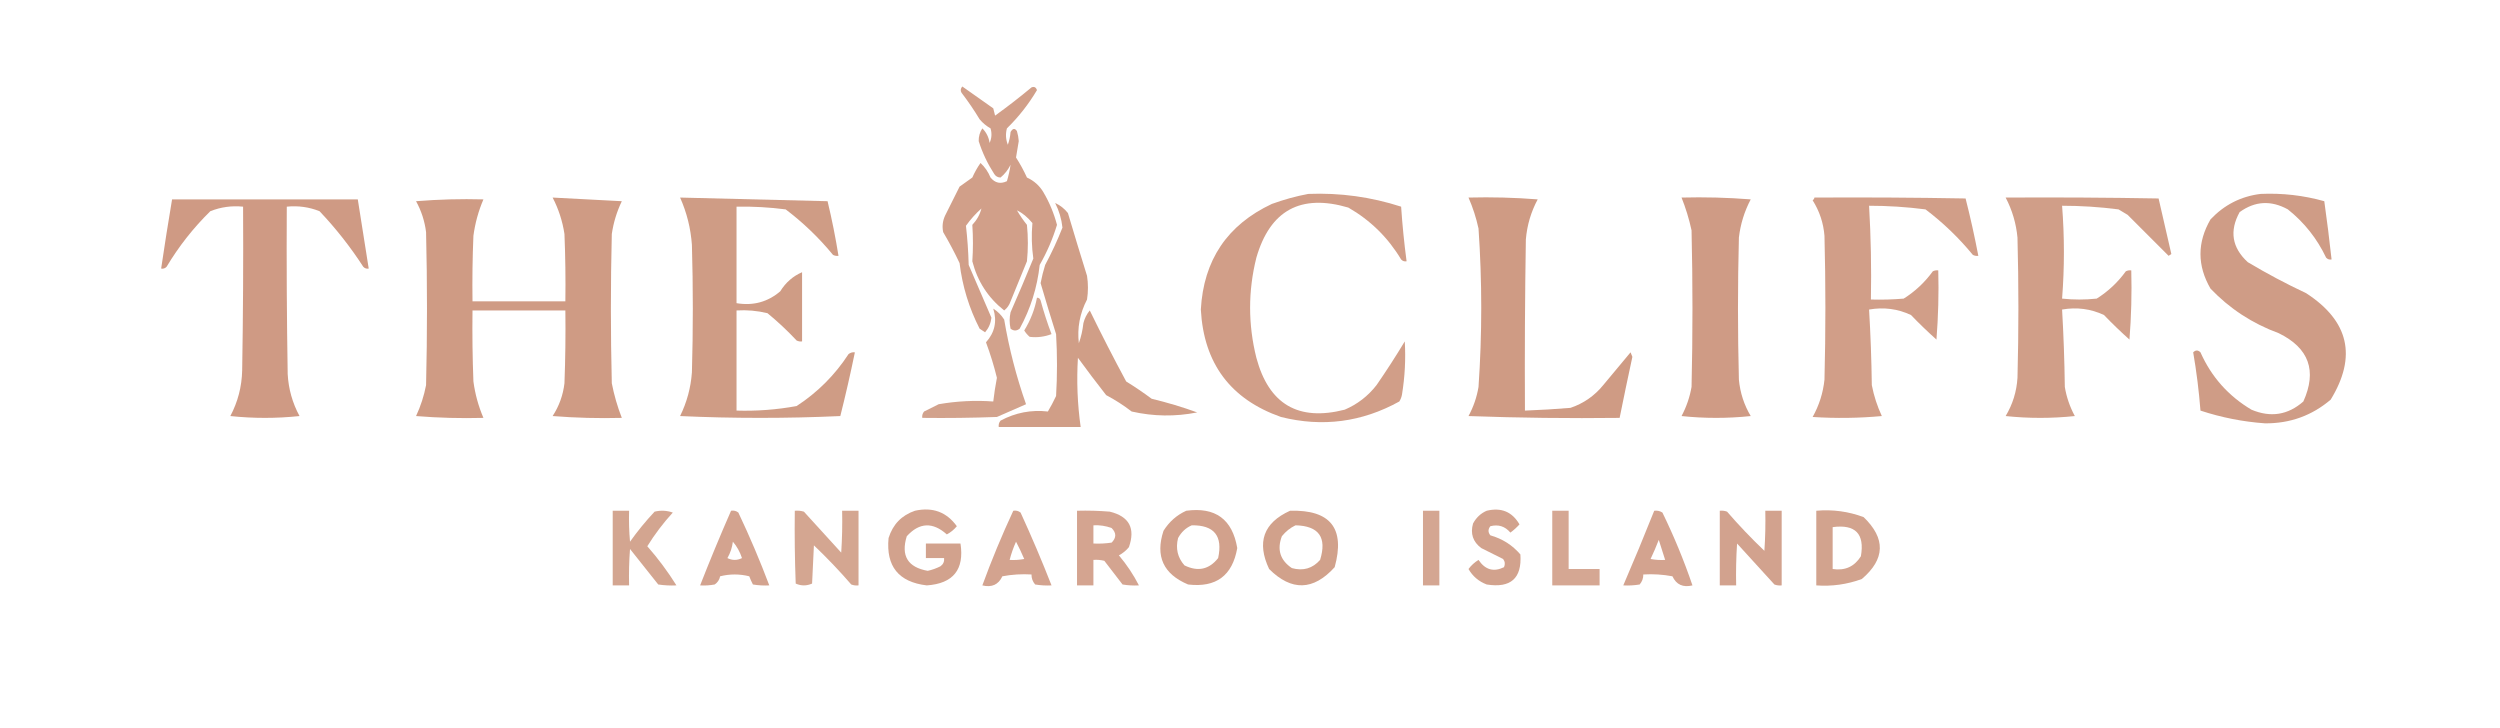 <?xml version="1.0" encoding="UTF-8"?>
<!DOCTYPE svg PUBLIC "-//W3C//DTD SVG 1.1//EN" "http://www.w3.org/Graphics/SVG/1.1/DTD/svg11.dtd">
<svg xmlns="http://www.w3.org/2000/svg" version="1.1" width="1373px" height="400px" style="shape-rendering:geometricPrecision; text-rendering:geometricPrecision; image-rendering:optimizeQuality; fill-rule:evenodd; clip-rule:evenodd" xmlns:xlink="http://www.w3.org/1999/xlink">
<g><path style="opacity:0.905" fill="#cc957d" d="M 528.5,47.5 C 534.13,51.45 539.797,55.45 545.5,59.5C 545.833,60.833 546.167,62.167 546.5,63.5C 553.347,58.575 560.014,53.408 566.5,48C 567.965,47.399 568.965,47.899 569.5,49.5C 564.892,57.266 559.392,64.266 553,70.5C 552.179,73.554 552.345,76.554 553.5,79.5C 554.314,77.234 554.814,74.9 555,72.5C 556.185,70.441 557.352,70.274 558.5,72C 559.037,73.792 559.37,75.625 559.5,77.5C 558.939,80.57 558.439,83.57 558,86.5C 560.254,90.007 562.254,93.673 564,97.5C 567.834,99.247 570.834,101.914 573,105.5C 576.351,111.195 578.851,117.195 580.5,123.5C 578.182,131.143 575.015,138.477 571,145.5C 569.648,157.912 565.981,169.579 560,180.5C 558.333,181.833 556.667,181.833 555,180.5C 554.333,177.5 554.333,174.5 555,171.5C 559.305,161.724 563.471,151.891 567.5,142C 566.583,135.514 566.416,129.014 567,122.5C 564.321,119.256 561.488,116.923 558.5,115.5C 560.138,118.304 561.971,120.971 564,123.5C 564.667,130.167 564.667,136.833 564,143.5C 561,150.833 558,158.167 555,165.5C 554.313,167.555 553.146,169.221 551.5,170.5C 542.667,163.516 536.834,154.516 534,143.5C 534.45,136.849 534.45,130.182 534,123.5C 536.51,120.801 538.176,117.801 539,114.5C 535.796,117.369 532.963,120.535 530.5,124C 531.315,131.087 531.815,138.253 532,145.5C 536.167,155.167 540.333,164.833 544.5,174.5C 544.13,177.572 542.963,180.239 541,182.5C 540,181.833 539,181.167 538,180.5C 532.2,169.182 528.534,157.182 527,144.5C 524.255,138.675 521.255,133.008 518,127.5C 517.348,124.406 517.682,121.406 519,118.5C 521.667,113.167 524.333,107.833 527,102.5C 529.333,100.833 531.667,99.167 534,97.5C 535.247,94.671 536.747,92.005 538.5,89.5C 540.886,91.731 542.719,94.397 544,97.5C 546.475,100.524 549.475,101.19 553,99.5C 553.914,96.455 554.581,93.455 555,90.5C 553.626,93.275 551.793,95.608 549.5,97.5C 547.971,97.471 546.804,96.805 546,95.5C 542.326,89.823 539.493,83.823 537.5,77.5C 537.442,74.943 538.109,72.61 539.5,70.5C 541.684,72.664 543.017,75.331 543.5,78.5C 544.652,75.894 544.818,73.227 544,70.5C 541.708,69.21 539.708,67.543 538,65.5C 535.081,60.66 531.914,55.994 528.5,51.5C 527.374,50.192 527.374,48.858 528.5,47.5 Z"/></g>
<g><path style="opacity:0.914" fill="#cc957d" d="M 718.5,106.5 C 735.937,105.804 752.937,108.138 769.5,113.5C 770.171,123.536 771.171,133.536 772.5,143.5C 771.325,143.719 770.325,143.386 769.5,142.5C 762.309,130.476 752.642,120.976 740.5,114C 714.371,106.312 697.538,115.478 690,141.5C 685.414,159.844 685.414,178.177 690,196.5C 696.827,222.008 712.994,231.508 738.5,225C 745.475,222.031 751.308,217.531 756,211.5C 761.429,203.634 766.596,195.634 771.5,187.5C 772.068,197.173 771.568,206.84 770,216.5C 769.781,217.938 769.281,219.271 768.5,220.5C 747.946,231.868 726.28,234.702 703.5,229C 675.765,219.238 661.099,199.572 659.5,170C 661.004,142.847 674.004,123.513 698.5,112C 705.142,109.581 711.809,107.748 718.5,106.5 Z"/></g>
<g><path style="opacity:0.926" fill="#cc957d" d="M 1241.5,106.5 C 1253.4,105.962 1265.06,107.295 1276.5,110.5C 1278,121.141 1279.33,131.807 1280.5,142.5C 1279.32,142.719 1278.32,142.386 1277.5,141.5C 1272.53,131.035 1265.53,122.202 1256.5,115C 1247.23,109.9 1238.4,110.4 1230,116.5C 1224.3,126.867 1225.8,136.034 1234.5,144C 1244.85,150.176 1255.52,155.843 1266.5,161C 1290.04,176.254 1294.54,195.754 1280,219.5C 1269.71,228.25 1257.71,232.584 1244,232.5C 1231.86,231.638 1220.02,229.305 1208.5,225.5C 1207.66,214.76 1206.32,204.093 1204.5,193.5C 1205.83,192.167 1207.17,192.167 1208.5,193.5C 1214.49,206.973 1223.82,217.473 1236.5,225C 1247.04,229.434 1256.54,227.934 1265,220.5C 1272.6,203.634 1268.1,191.134 1251.5,183C 1237.03,177.694 1224.53,169.527 1214,158.5C 1206.67,145.833 1206.67,133.167 1214,120.5C 1221.56,112.492 1230.73,107.826 1241.5,106.5 Z"/></g>
<g><path style="opacity:0.938" fill="#cc957d" d="M 303.5,108.5 C 316.105,109.149 328.772,109.815 341.5,110.5C 338.761,116.217 336.928,122.217 336,128.5C 335.333,155.833 335.333,183.167 336,210.5C 337.27,217.028 339.103,223.361 341.5,229.5C 328.816,229.832 316.149,229.499 303.5,228.5C 307.062,223.036 309.228,217.036 310,210.5C 310.5,197.171 310.667,183.837 310.5,170.5C 293.5,170.5 276.5,170.5 259.5,170.5C 259.333,183.504 259.5,196.504 260,209.5C 260.931,216.453 262.764,223.12 265.5,229.5C 253.149,229.832 240.815,229.499 228.5,228.5C 231.035,223.062 232.868,217.395 234,211.5C 234.667,183.5 234.667,155.5 234,127.5C 233.245,121.477 231.411,115.81 228.5,110.5C 240.815,109.501 253.149,109.168 265.5,109.5C 262.764,115.88 260.931,122.547 260,129.5C 259.5,141.495 259.333,153.495 259.5,165.5C 276.5,165.5 293.5,165.5 310.5,165.5C 310.667,153.162 310.5,140.829 310,128.5C 308.926,121.446 306.759,114.779 303.5,108.5 Z"/></g>
<g><path style="opacity:0.937" fill="#cc957d" d="M 373.5,108.5 C 400.434,109.158 427.434,109.825 454.5,110.5C 456.885,120.424 458.885,130.424 460.5,140.5C 459.448,140.649 458.448,140.483 457.5,140C 449.797,130.629 441.13,122.296 431.5,115C 422.537,113.835 413.537,113.335 404.5,113.5C 404.5,131.167 404.5,148.833 404.5,166.5C 413.617,168.035 421.617,165.869 428.5,160C 431.485,155.171 435.485,151.671 440.5,149.5C 440.5,162.167 440.5,174.833 440.5,187.5C 439.448,187.649 438.448,187.483 437.5,187C 432.468,181.633 427.135,176.633 421.5,172C 415.928,170.649 410.262,170.149 404.5,170.5C 404.5,188.833 404.5,207.167 404.5,225.5C 415.611,225.837 426.611,225.003 437.5,223C 449,215.5 458.5,206 466,194.5C 467.011,193.663 468.178,193.33 469.5,193.5C 467.089,205.221 464.422,216.887 461.5,228.5C 432.167,229.833 402.833,229.833 373.5,228.5C 377.225,220.935 379.392,212.935 380,204.5C 380.667,181.167 380.667,157.833 380,134.5C 379.344,125.382 377.177,116.716 373.5,108.5 Z"/></g>
<g><path style="opacity:0.939" fill="#cc957d" d="M 806.5,108.5 C 819.184,108.168 831.851,108.501 844.5,109.5C 840.817,116.381 838.651,123.715 838,131.5C 837.5,162.832 837.333,194.165 837.5,225.5C 845.841,225.19 854.174,224.69 862.5,224C 869.687,221.571 875.687,217.404 880.5,211.5C 885.53,205.475 890.53,199.475 895.5,193.5C 895.833,194.333 896.167,195.167 896.5,196C 894.083,207.165 891.75,218.332 889.5,229.5C 861.825,229.833 834.159,229.5 806.5,228.5C 809.23,223.476 811.064,218.143 812,212.5C 814,183.5 814,154.5 812,125.5C 810.718,119.615 808.885,113.949 806.5,108.5 Z"/></g>
<g><path style="opacity:0.934" fill="#cc957d" d="M 923.5,108.5 C 936.184,108.168 948.851,108.501 961.5,109.5C 958.022,116.099 955.856,123.099 955,130.5C 954.333,156.5 954.333,182.5 955,208.5C 955.675,215.692 957.842,222.359 961.5,228.5C 948.833,229.833 936.167,229.833 923.5,228.5C 926.184,223.464 928.017,218.131 929,212.5C 929.667,183.833 929.667,155.167 929,126.5C 927.659,120.314 925.826,114.314 923.5,108.5 Z"/></g>
<g><path style="opacity:0.914" fill="#cc957d" d="M 996.5,108.5 C 1024.17,108.333 1051.84,108.5 1079.5,109C 1082.15,119.407 1084.48,129.907 1086.5,140.5C 1085.45,140.649 1084.45,140.483 1083.5,140C 1075.8,130.629 1067.13,122.296 1057.5,115C 1047.19,113.668 1036.85,113.001 1026.5,113C 1027.49,130.09 1027.83,147.256 1027.5,164.5C 1033.51,164.666 1039.51,164.499 1045.5,164C 1051.79,160.044 1057.12,155.044 1061.5,149C 1062.45,148.517 1063.45,148.351 1064.5,148.5C 1064.83,161.184 1064.5,173.851 1063.5,186.5C 1058.68,182.182 1054.01,177.682 1049.5,173C 1042.23,169.586 1034.56,168.586 1026.5,170C 1027.32,183.758 1027.82,197.592 1028,211.5C 1029.13,217.395 1030.97,223.062 1033.5,228.5C 1020.85,229.666 1008.18,229.833 995.5,229C 999.069,222.625 1001.24,215.792 1002,208.5C 1002.67,182.167 1002.67,155.833 1002,129.5C 1001.43,122.449 999.261,115.949 995.5,110C 996.056,109.617 996.389,109.117 996.5,108.5 Z"/></g>
<g><path style="opacity:0.912" fill="#cc957d" d="M 1101.5,108.5 C 1129.5,108.333 1157.5,108.5 1185.5,109C 1187.78,119.151 1190.11,129.317 1192.5,139.5C 1192,139.833 1191.5,140.167 1191,140.5C 1183.57,133.066 1176.07,125.566 1168.5,118C 1166.83,117 1165.17,116 1163.5,115C 1153.19,113.668 1142.85,113.001 1132.5,113C 1133.83,130 1133.83,147 1132.5,164C 1138.83,164.667 1145.17,164.667 1151.5,164C 1157.79,160.044 1163.12,155.044 1167.5,149C 1168.45,148.517 1169.45,148.351 1170.5,148.5C 1170.83,161.184 1170.5,173.851 1169.5,186.5C 1164.71,182.209 1160.04,177.709 1155.5,173C 1148.23,169.586 1140.56,168.586 1132.5,170C 1133.32,184.092 1133.82,198.259 1134,212.5C 1134.94,218.148 1136.77,223.481 1139.5,228.5C 1126.83,229.833 1114.17,229.833 1101.5,228.5C 1105.36,222.065 1107.53,215.065 1108,207.5C 1108.67,181.833 1108.67,156.167 1108,130.5C 1107.27,122.716 1105.1,115.383 1101.5,108.5 Z"/></g>
<g><path style="opacity:0.949" fill="#cc957d" d="M 94.5,109.5 C 128.5,109.5 162.5,109.5 196.5,109.5C 198.5,122.167 200.5,134.833 202.5,147.5C 201.325,147.719 200.325,147.386 199.5,146.5C 192.453,135.615 184.453,125.449 175.5,116C 169.762,113.705 163.762,112.872 157.5,113.5C 157.333,144.168 157.5,174.835 158,205.5C 158.458,213.666 160.624,221.333 164.5,228.5C 151.833,229.833 139.167,229.833 126.5,228.5C 130.629,220.69 132.796,212.357 133,203.5C 133.5,173.502 133.667,143.502 133.5,113.5C 127.238,112.872 121.238,113.705 115.5,116C 106.174,125.168 98.174,135.335 91.5,146.5C 90.675,147.386 89.675,147.719 88.5,147.5C 90.371,134.814 92.371,122.147 94.5,109.5 Z"/></g>
<g><path style="opacity:0.916" fill="#cc957d" d="M 579.5,111.5 C 582.245,112.738 584.579,114.571 586.5,117C 589.922,128.523 593.422,140.023 597,151.5C 597.667,155.833 597.667,160.167 597,164.5C 593.034,172.117 591.534,180.117 592.5,188.5C 593.761,184.939 594.594,181.272 595,177.5C 595.639,174.888 596.806,172.554 598.5,170.5C 604.907,183.648 611.574,196.648 618.5,209.5C 623.303,212.471 627.97,215.638 632.5,219C 641.034,221.047 649.367,223.547 657.5,226.5C 645.493,228.892 633.493,228.725 621.5,226C 617.102,222.606 612.435,219.606 607.5,217C 602.212,210.256 597.045,203.423 592,196.5C 591.225,209.223 591.725,221.89 593.5,234.5C 578.5,234.5 563.5,234.5 548.5,234.5C 548.33,233.178 548.663,232.011 549.5,231C 557.705,226.625 566.372,224.959 575.5,226C 577.127,223.246 578.627,220.412 580,217.5C 580.667,206.167 580.667,194.833 580,183.5C 577.066,174.197 574.232,164.863 571.5,155.5C 572.143,152.116 572.977,148.783 574,145.5C 577.584,138.834 580.75,132.001 583.5,125C 582.981,120.224 581.648,115.724 579.5,111.5 Z"/></g>
<g><path style="opacity:0.836" fill="#cc957d" d="M 569.5,163.5 C 570.497,163.47 571.164,163.97 571.5,165C 573.2,171.265 575.2,177.432 577.5,183.5C 573.601,184.984 569.601,185.484 565.5,185C 564.313,183.981 563.313,182.814 562.5,181.5C 565.972,175.898 568.305,169.898 569.5,163.5 Z"/></g>
<g><path style="opacity:0.876" fill="#cc957d" d="M 545.5,169.5 C 547.941,171.036 549.941,173.036 551.5,175.5C 554.17,191.35 558.17,206.85 563.5,222C 558.279,224.27 552.946,226.603 547.5,229C 533.837,229.5 520.171,229.667 506.5,229.5C 506.33,228.178 506.663,227.011 507.5,226C 510.167,224.667 512.833,223.333 515.5,222C 525.508,220.273 535.508,219.773 545.5,220.5C 546.003,216.15 546.67,211.817 547.5,207.5C 545.891,200.9 543.891,194.4 541.5,188C 546.341,182.623 547.674,176.456 545.5,169.5 Z"/></g>
<g><path style="opacity:0.844" fill="#cc957d" d="M 336.5,280.5 C 339.5,280.5 342.5,280.5 345.5,280.5C 345.334,286.176 345.501,291.843 346,297.5C 350.122,291.709 354.622,286.209 359.5,281C 362.882,280.176 366.216,280.343 369.5,281.5C 364.243,287.252 359.576,293.419 355.5,300C 361.464,306.783 366.798,313.95 371.5,321.5C 368.15,321.665 364.817,321.498 361.5,321C 356.333,314.5 351.167,308 346,301.5C 345.5,308.158 345.334,314.825 345.5,321.5C 342.5,321.5 339.5,321.5 336.5,321.5C 336.5,307.833 336.5,294.167 336.5,280.5 Z"/></g>
<g><path style="opacity:0.862" fill="#cc957d" d="M 401.5,280.5 C 402.978,280.238 404.311,280.571 405.5,281.5C 411.736,294.634 417.403,307.968 422.5,321.5C 419.482,321.665 416.482,321.498 413.5,321C 412.74,319.559 412.074,318.059 411.5,316.5C 406.167,315.167 400.833,315.167 395.5,316.5C 395.099,318.434 394.099,319.934 392.5,321C 389.854,321.497 387.187,321.664 384.5,321.5C 389.887,307.725 395.554,294.058 401.5,280.5 Z M 402.5,297.5 C 404.713,300.082 406.38,303.082 407.5,306.5C 404.833,307.833 402.167,307.833 399.5,306.5C 401.105,303.686 402.105,300.686 402.5,297.5 Z"/></g>
<g><path style="opacity:0.836" fill="#cc957d" d="M 436.5,280.5 C 438.199,280.34 439.866,280.506 441.5,281C 448.333,288.5 455.167,296 462,303.5C 462.5,295.841 462.666,288.174 462.5,280.5C 465.5,280.5 468.5,280.5 471.5,280.5C 471.5,294.167 471.5,307.833 471.5,321.5C 470.127,321.657 468.793,321.49 467.5,321C 461.032,313.53 454.198,306.364 447,299.5C 446.667,306.5 446.333,313.5 446,320.5C 443,321.833 440,321.833 437,320.5C 436.5,307.171 436.333,293.837 436.5,280.5 Z"/></g>
<g><path style="opacity:0.877" fill="#cc957d" d="M 502.5,280.5 C 512.176,278.353 519.842,281.187 525.5,289C 523.966,290.868 522.133,292.368 520,293.5C 512.234,286.568 504.901,286.902 498,294.5C 494.689,305.218 498.523,311.551 509.5,313.5C 511.942,312.964 514.275,312.131 516.5,311C 518.037,309.89 518.703,308.39 518.5,306.5C 515.167,306.5 511.833,306.5 508.5,306.5C 508.5,303.833 508.5,301.167 508.5,298.5C 514.833,298.5 521.167,298.5 527.5,298.5C 529.685,312.82 523.518,320.486 509,321.5C 493.527,319.693 486.527,311.026 488,295.5C 490.351,287.984 495.184,282.984 502.5,280.5 Z"/></g>
<g><path style="opacity:0.862" fill="#cc957d" d="M 556.5,280.5 C 557.978,280.238 559.311,280.571 560.5,281.5C 566.565,294.706 572.232,308.039 577.5,321.5C 574.482,321.665 571.482,321.498 568.5,321C 567.139,319.416 566.472,317.582 566.5,315.5C 561.125,315.172 555.792,315.505 550.5,316.5C 548.358,321.099 544.691,322.766 539.5,321.5C 544.579,307.598 550.246,293.931 556.5,280.5 Z M 554.5,307.5 C 555.374,304.081 556.54,300.748 558,297.5C 559.628,300.591 561.128,303.757 562.5,307C 559.854,307.497 557.187,307.664 554.5,307.5 Z"/></g>
<g><path style="opacity:0.855" fill="#cc957d" d="M 591.5,280.5 C 597.509,280.334 603.509,280.501 609.5,281C 620.152,283.611 623.652,290.111 620,300.5C 618.457,302.378 616.624,303.878 614.5,305C 618.848,310.156 622.515,315.656 625.5,321.5C 622.482,321.665 619.482,321.498 616.5,321C 613.167,316.667 609.833,312.333 606.5,308C 604.527,307.505 602.527,307.338 600.5,307.5C 600.5,312.167 600.5,316.833 600.5,321.5C 597.5,321.5 594.5,321.5 591.5,321.5C 591.5,307.833 591.5,294.167 591.5,280.5 Z M 600.5,288.5 C 603.941,288.301 607.274,288.801 610.5,290C 613.167,292.667 613.167,295.333 610.5,298C 607.183,298.498 603.85,298.665 600.5,298.5C 600.5,295.167 600.5,291.833 600.5,288.5 Z"/></g>
<g><path style="opacity:0.88" fill="#cc957d" d="M 651.5,280.5 C 667.499,278.343 676.833,285.176 679.5,301C 676.853,316.163 667.853,322.83 652.5,321C 638.897,315.296 634.397,305.463 639,291.5C 642.148,286.509 646.314,282.843 651.5,280.5 Z M 654.5,288.5 C 666.824,288.332 671.657,294.332 669,306.5C 664.034,312.784 657.867,314.117 650.5,310.5C 646.726,306.195 645.56,301.195 647,295.5C 648.742,292.254 651.242,289.921 654.5,288.5 Z"/></g>
<g><path style="opacity:0.883" fill="#cc957d" d="M 708.5,280.5 C 730.715,279.872 738.882,290.205 733,311.5C 721.303,324.421 709.303,324.754 697,312.5C 690.067,297.789 693.901,287.122 708.5,280.5 Z M 711.5,288.5 C 724.33,288.81 728.83,295.144 725,307.5C 720.86,312.211 715.694,313.711 709.5,312C 703.062,307.684 701.229,301.85 704,294.5C 706.109,291.878 708.609,289.878 711.5,288.5 Z"/></g>
<g><path style="opacity:0.839" fill="#cc957d" d="M 781.5,280.5 C 784.5,280.5 787.5,280.5 790.5,280.5C 790.5,294.167 790.5,307.833 790.5,321.5C 787.5,321.5 784.5,321.5 781.5,321.5C 781.5,307.833 781.5,294.167 781.5,280.5 Z"/></g>
<g><path style="opacity:0.878" fill="#cc957d" d="M 816.5,280.5 C 824.503,278.572 830.503,281.072 834.5,288C 833.003,289.662 831.337,291.162 829.5,292.5C 826.562,289.031 822.896,287.864 818.5,289C 817.167,290.667 817.167,292.333 818.5,294C 825.105,295.879 830.605,299.379 835,304.5C 835.891,317.601 829.724,323.101 816.5,321C 812.116,319.321 808.783,316.488 806.5,312.5C 808.008,310.493 809.842,308.826 812,307.5C 815.662,312.949 820.329,314.283 826,311.5C 826.72,309.888 826.554,308.388 825.5,307C 821.5,305 817.5,303 813.5,301C 808.919,297.562 807.419,293.062 809,287.5C 810.767,284.228 813.267,281.895 816.5,280.5 Z"/></g>
<g><path style="opacity:0.831" fill="#cc957d" d="M 852.5,280.5 C 855.5,280.5 858.5,280.5 861.5,280.5C 861.5,291.167 861.5,301.833 861.5,312.5C 867.167,312.5 872.833,312.5 878.5,312.5C 878.5,315.5 878.5,318.5 878.5,321.5C 869.833,321.5 861.167,321.5 852.5,321.5C 852.5,307.833 852.5,294.167 852.5,280.5 Z"/></g>
<g><path style="opacity:0.861" fill="#cc957d" d="M 908.5,280.5 C 910.144,280.286 911.644,280.62 913,281.5C 919.357,294.538 924.857,307.872 929.5,321.5C 924.309,322.766 920.642,321.099 918.5,316.5C 913.208,315.505 907.875,315.172 902.5,315.5C 902.528,317.582 901.861,319.416 900.5,321C 897.518,321.498 894.518,321.665 891.5,321.5C 897.359,307.926 903.026,294.26 908.5,280.5 Z M 914.5,307.5 C 911.813,307.664 909.146,307.497 906.5,307C 908.129,303.573 909.629,300.073 911,296.5C 912.174,300.178 913.341,303.844 914.5,307.5 Z"/></g>
<g><path style="opacity:0.869" fill="#cc957d" d="M 944.5,280.5 C 945.873,280.343 947.207,280.51 948.5,281C 954.968,288.47 961.802,295.636 969,302.5C 969.5,295.174 969.666,287.841 969.5,280.5C 972.5,280.5 975.5,280.5 978.5,280.5C 978.5,294.167 978.5,307.833 978.5,321.5C 977.127,321.657 975.793,321.49 974.5,321C 967.667,313.5 960.833,306 954,298.5C 953.5,306.159 953.334,313.826 953.5,321.5C 950.5,321.5 947.5,321.5 944.5,321.5C 944.5,307.833 944.5,294.167 944.5,280.5 Z"/></g>
<g><path style="opacity:0.864" fill="#cc957d" d="M 997.5,280.5 C 1006.47,279.701 1015.14,280.868 1023.5,284C 1035.7,295.734 1035.36,307.067 1022.5,318C 1014.43,320.958 1006.1,322.125 997.5,321.5C 997.5,307.833 997.5,294.167 997.5,280.5 Z M 1006.5,289.5 C 1018.99,287.823 1024.16,293.156 1022,305.5C 1018.43,311.198 1013.27,313.531 1006.5,312.5C 1006.5,304.833 1006.5,297.167 1006.5,289.5 Z"/></g>
</svg>
